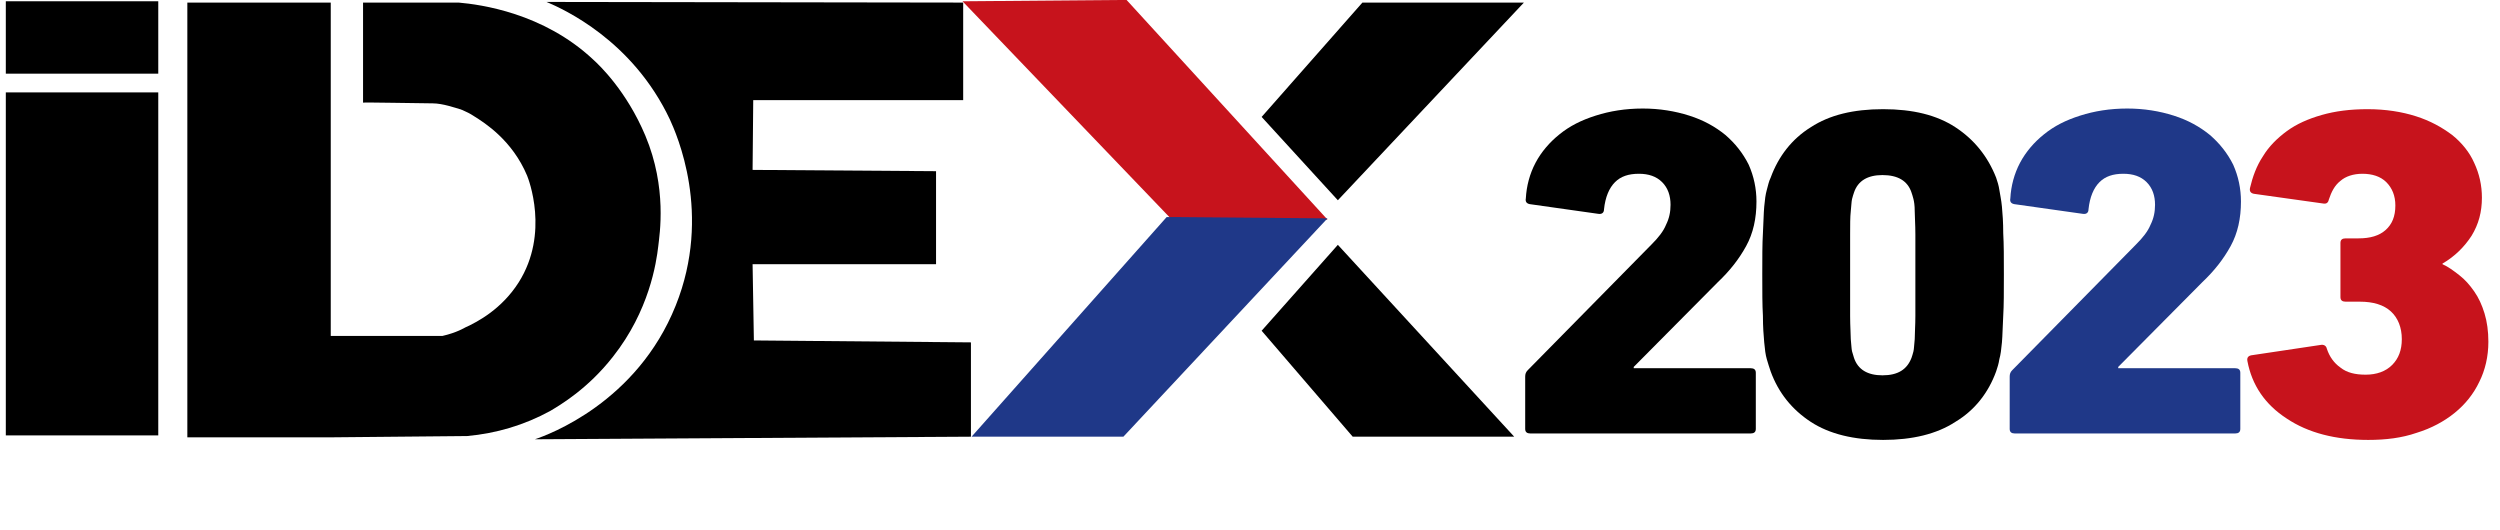<?xml version="1.0" encoding="utf-8"?>
<!-- Generator: Adobe Illustrator 24.0.0, SVG Export Plug-In . SVG Version: 6.00 Build 0)  -->
<svg version="1.1" id="Layer_1" xmlns="http://www.w3.org/2000/svg" xmlns:xlink="http://www.w3.org/1999/xlink" x="0px" y="0px"
	 viewBox="0 0 387 82" style="enable-background:new 0 0 387 82;" xml:space="preserve">
<style type="text/css">
	.st0{fill:#C7131C;}
	.st1{fill:#1F3888;}
</style>
<path d="M82.8,68c2.1-0.7,15.8-5.7,21.8-20.7c5.7-14.2,0.1-26.6-0.9-28.8C97.9,6.2,87.2,1.4,84.6,0.3l64.5,0.1v15.1h-32.5l-0.1,10.8
	l28.4,0.2v14.4h-28.4l0.2,11.8l33.6,0.3v14.6L82.8,68z"/>
<path d="M24.5,14.3H0.9v53.1h23.6V14.3z"/>
<path d="M24.5,0.2H0.9v11.2h23.6V0.2z"/>
<path d="M101.9,38.1c-0.3,2.6-1.4,10-7,17.1c-3.9,5-8.2,7.5-9.7,8.4c-4,2.2-8.4,3.5-12.9,3.9l-21.2,0.2H29V0.4h22.2V52h17.3
	c2.2-0.5,3.5-1.3,3.5-1.3c2-0.9,5.7-2.9,8.3-7c4.8-7.6,1.5-16,1.3-16.5C79.3,21.7,75,19,73.4,18c-0.6-0.4-1.2-0.7-1.9-1
	c-0.1,0-0.2-0.1-0.3-0.1C70.5,16.7,68.5,16,67,16c-2,0-11-0.2-10.8-0.1V0.4H71C74.4,0.7,84.1,2,91.8,9.2c1,0.9,5.2,4.9,8.1,11.8
	C103.3,29.1,102.1,36.3,101.9,38.1z"/>
<path class="st0" d="M205.5,34h-24.1L149,0.2L173,0h1.4l0,0L205.5,34z"/>
<path class="st1" d="M150.4,67.6h23.5l31.6-33.8L182,33.6h-1.4l0,0L150.4,67.6z"/>
<path d="M195.3,18.1L207.1,31l28.8-30.6h-25L195.3,18.1z"/>
<path d="M207.1,37.9l-11.8,13.3l14.1,16.4h25L207.1,37.9z"/>
<path d="M236.1,58.3c0-0.4,0.1-0.7,0.4-1l19.2-19.5c1-1,1.8-2,2.2-3c0.5-1,0.7-2,0.7-3.1c0-1.4-0.4-2.6-1.3-3.5s-2.1-1.3-3.6-1.3
	c-1.6,0-2.8,0.4-3.7,1.3s-1.5,2.3-1.7,4.2c0,0.5-0.3,0.8-0.9,0.7l-10.6-1.5c-0.5-0.1-0.7-0.4-0.6-0.9c0.1-1.9,0.6-3.8,1.5-5.5
	s2.2-3.2,3.7-4.4c1.6-1.3,3.4-2.2,5.6-2.9c2.2-0.7,4.6-1.1,7.3-1.1c2.6,0,5,0.4,7.2,1.1s4,1.7,5.6,3c1.5,1.3,2.7,2.8,3.6,4.6
	c0.8,1.8,1.2,3.7,1.2,5.7c0,2.6-0.5,4.9-1.6,6.9s-2.5,3.8-4.4,5.6l-13,13.1V57H271c0.5,0,0.8,0.2,0.8,0.7v8.7c0,0.5-0.3,0.7-0.8,0.7
	h-34.1c-0.5,0-0.8-0.2-0.8-0.7L236.1,58.3L236.1,58.3z"/>
<path d="M274.1,57.5c-0.2-0.6-0.4-1.2-0.6-1.9s-0.3-1.5-0.4-2.6s-0.2-2.4-0.2-4.1c-0.1-1.7-0.1-3.8-0.1-6.4s0-4.8,0.1-6.4
	c0.1-1.7,0.1-3,0.2-4.1c0.1-1.1,0.2-1.9,0.4-2.6c0.2-0.7,0.3-1.3,0.6-1.9c1.2-3.3,3.3-6,6.2-7.8c2.9-1.9,6.6-2.8,11.2-2.8
	s8.3,0.9,11.2,2.8c2.9,1.9,5,4.5,6.3,7.8c0.2,0.6,0.4,1.2,0.5,1.9c0.1,0.7,0.3,1.5,0.4,2.6c0.1,1.1,0.2,2.4,0.2,4.1
	c0.1,1.7,0.1,3.8,0.1,6.4s0,4.8-0.1,6.4c-0.1,1.7-0.1,3-0.2,4.1s-0.2,1.9-0.4,2.6c-0.1,0.7-0.3,1.3-0.5,1.9c-1.2,3.3-3.3,6-6.3,7.8
	c-2.9,1.9-6.7,2.8-11.2,2.8s-8.3-0.9-11.2-2.8C277.4,63.4,275.3,60.8,274.1,57.5z M287,55.4c0.6,1.8,2.1,2.7,4.4,2.7
	c2.4,0,3.8-0.9,4.5-2.7c0.1-0.3,0.2-0.6,0.3-1c0.1-0.4,0.1-1,0.2-1.9c0-0.9,0.1-2.1,0.1-3.6c0-1.6,0-3.7,0-6.3c0-2.7,0-4.8,0-6.3
	c0-1.6-0.1-2.8-0.1-3.6c0-0.9-0.1-1.5-0.2-1.9s-0.2-0.7-0.3-1c-0.6-1.8-2.1-2.7-4.5-2.7c-2.3,0-3.8,0.9-4.4,2.7
	c-0.1,0.3-0.2,0.6-0.3,1c-0.1,0.4-0.1,1-0.2,1.9c-0.1,0.9-0.1,2.1-0.1,3.6c0,1.6,0,3.7,0,6.3c0,2.7,0,4.8,0,6.3
	c0,1.6,0.1,2.8,0.1,3.6c0.1,0.9,0.1,1.5,0.2,1.9C286.8,54.7,286.9,55.1,287,55.4z"/>
<path class="st1" d="M311.1,58.3c0-0.4,0.1-0.7,0.4-1l19.2-19.5c1-1,1.8-2,2.2-3c0.5-1,0.7-2,0.7-3.1c0-1.4-0.4-2.6-1.3-3.5
	s-2.1-1.3-3.6-1.3c-1.6,0-2.8,0.4-3.7,1.3c-0.9,0.9-1.5,2.3-1.7,4.2c0,0.5-0.3,0.8-0.9,0.7l-10.6-1.5c-0.5-0.1-0.7-0.4-0.6-0.9
	c0.1-1.9,0.6-3.8,1.5-5.5s2.2-3.2,3.7-4.4c1.6-1.3,3.4-2.2,5.6-2.9c2.2-0.7,4.6-1.1,7.3-1.1c2.6,0,5,0.4,7.2,1.1s4,1.7,5.6,3
	c1.5,1.3,2.7,2.8,3.6,4.6c0.8,1.8,1.2,3.7,1.2,5.7c0,2.6-0.5,4.9-1.6,6.9s-2.5,3.8-4.4,5.6l-13,13.1V57H346c0.5,0,0.8,0.2,0.8,0.7
	v8.7c0,0.5-0.3,0.7-0.8,0.7h-34.1c-0.5,0-0.8-0.2-0.8-0.7V58.3z"/>
<path class="st0" d="M347.9,55.9c-0.1-0.5,0.1-0.8,0.6-0.9l10.7-1.6c0.5-0.1,0.9,0.1,1,0.6c0.4,1.2,1.1,2.2,2.1,2.9
	c1,0.8,2.3,1.1,3.9,1.1c1.7,0,3.1-0.5,4.1-1.5s1.5-2.3,1.5-4c0-1.8-0.6-3.3-1.7-4.3s-2.7-1.5-4.8-1.5h-2.2c-0.5,0-0.8-0.2-0.8-0.7
	v-8.4c0-0.5,0.3-0.7,0.8-0.7h2c1.8,0,3.2-0.4,4.2-1.3c1-0.9,1.5-2.1,1.5-3.8c0-1.5-0.5-2.7-1.4-3.6s-2.2-1.3-3.7-1.3
	c-1.4,0-2.6,0.4-3.4,1.1c-0.9,0.7-1.4,1.7-1.8,2.9c-0.1,0.5-0.4,0.7-0.9,0.6L348.9,30c-0.5-0.1-0.7-0.4-0.6-0.9c0.4-1.7,1-3.4,2-4.9
	c0.9-1.5,2.2-2.8,3.7-3.9s3.3-1.9,5.4-2.5s4.4-0.9,7.1-0.9c2.8,0,5.3,0.4,7.5,1.1s4,1.7,5.6,2.9c1.5,1.2,2.7,2.7,3.4,4.3
	c0.8,1.7,1.2,3.5,1.2,5.4c0,2.2-0.5,4.1-1.6,5.9c-1.1,1.7-2.6,3.2-4.5,4.3v0.1c0.9,0.4,1.7,1,2.6,1.7s1.6,1.5,2.3,2.5
	c0.7,1,1.2,2.1,1.6,3.4s0.6,2.8,0.6,4.4c0,2.3-0.5,4.4-1.4,6.2c-0.9,1.9-2.2,3.5-3.8,4.8c-1.6,1.3-3.6,2.4-5.9,3.1
	c-2.3,0.8-4.8,1.1-7.5,1.1c-5.1,0-9.3-1.1-12.6-3.3C350.6,62.6,348.6,59.6,347.9,55.9z"/>
</svg>
